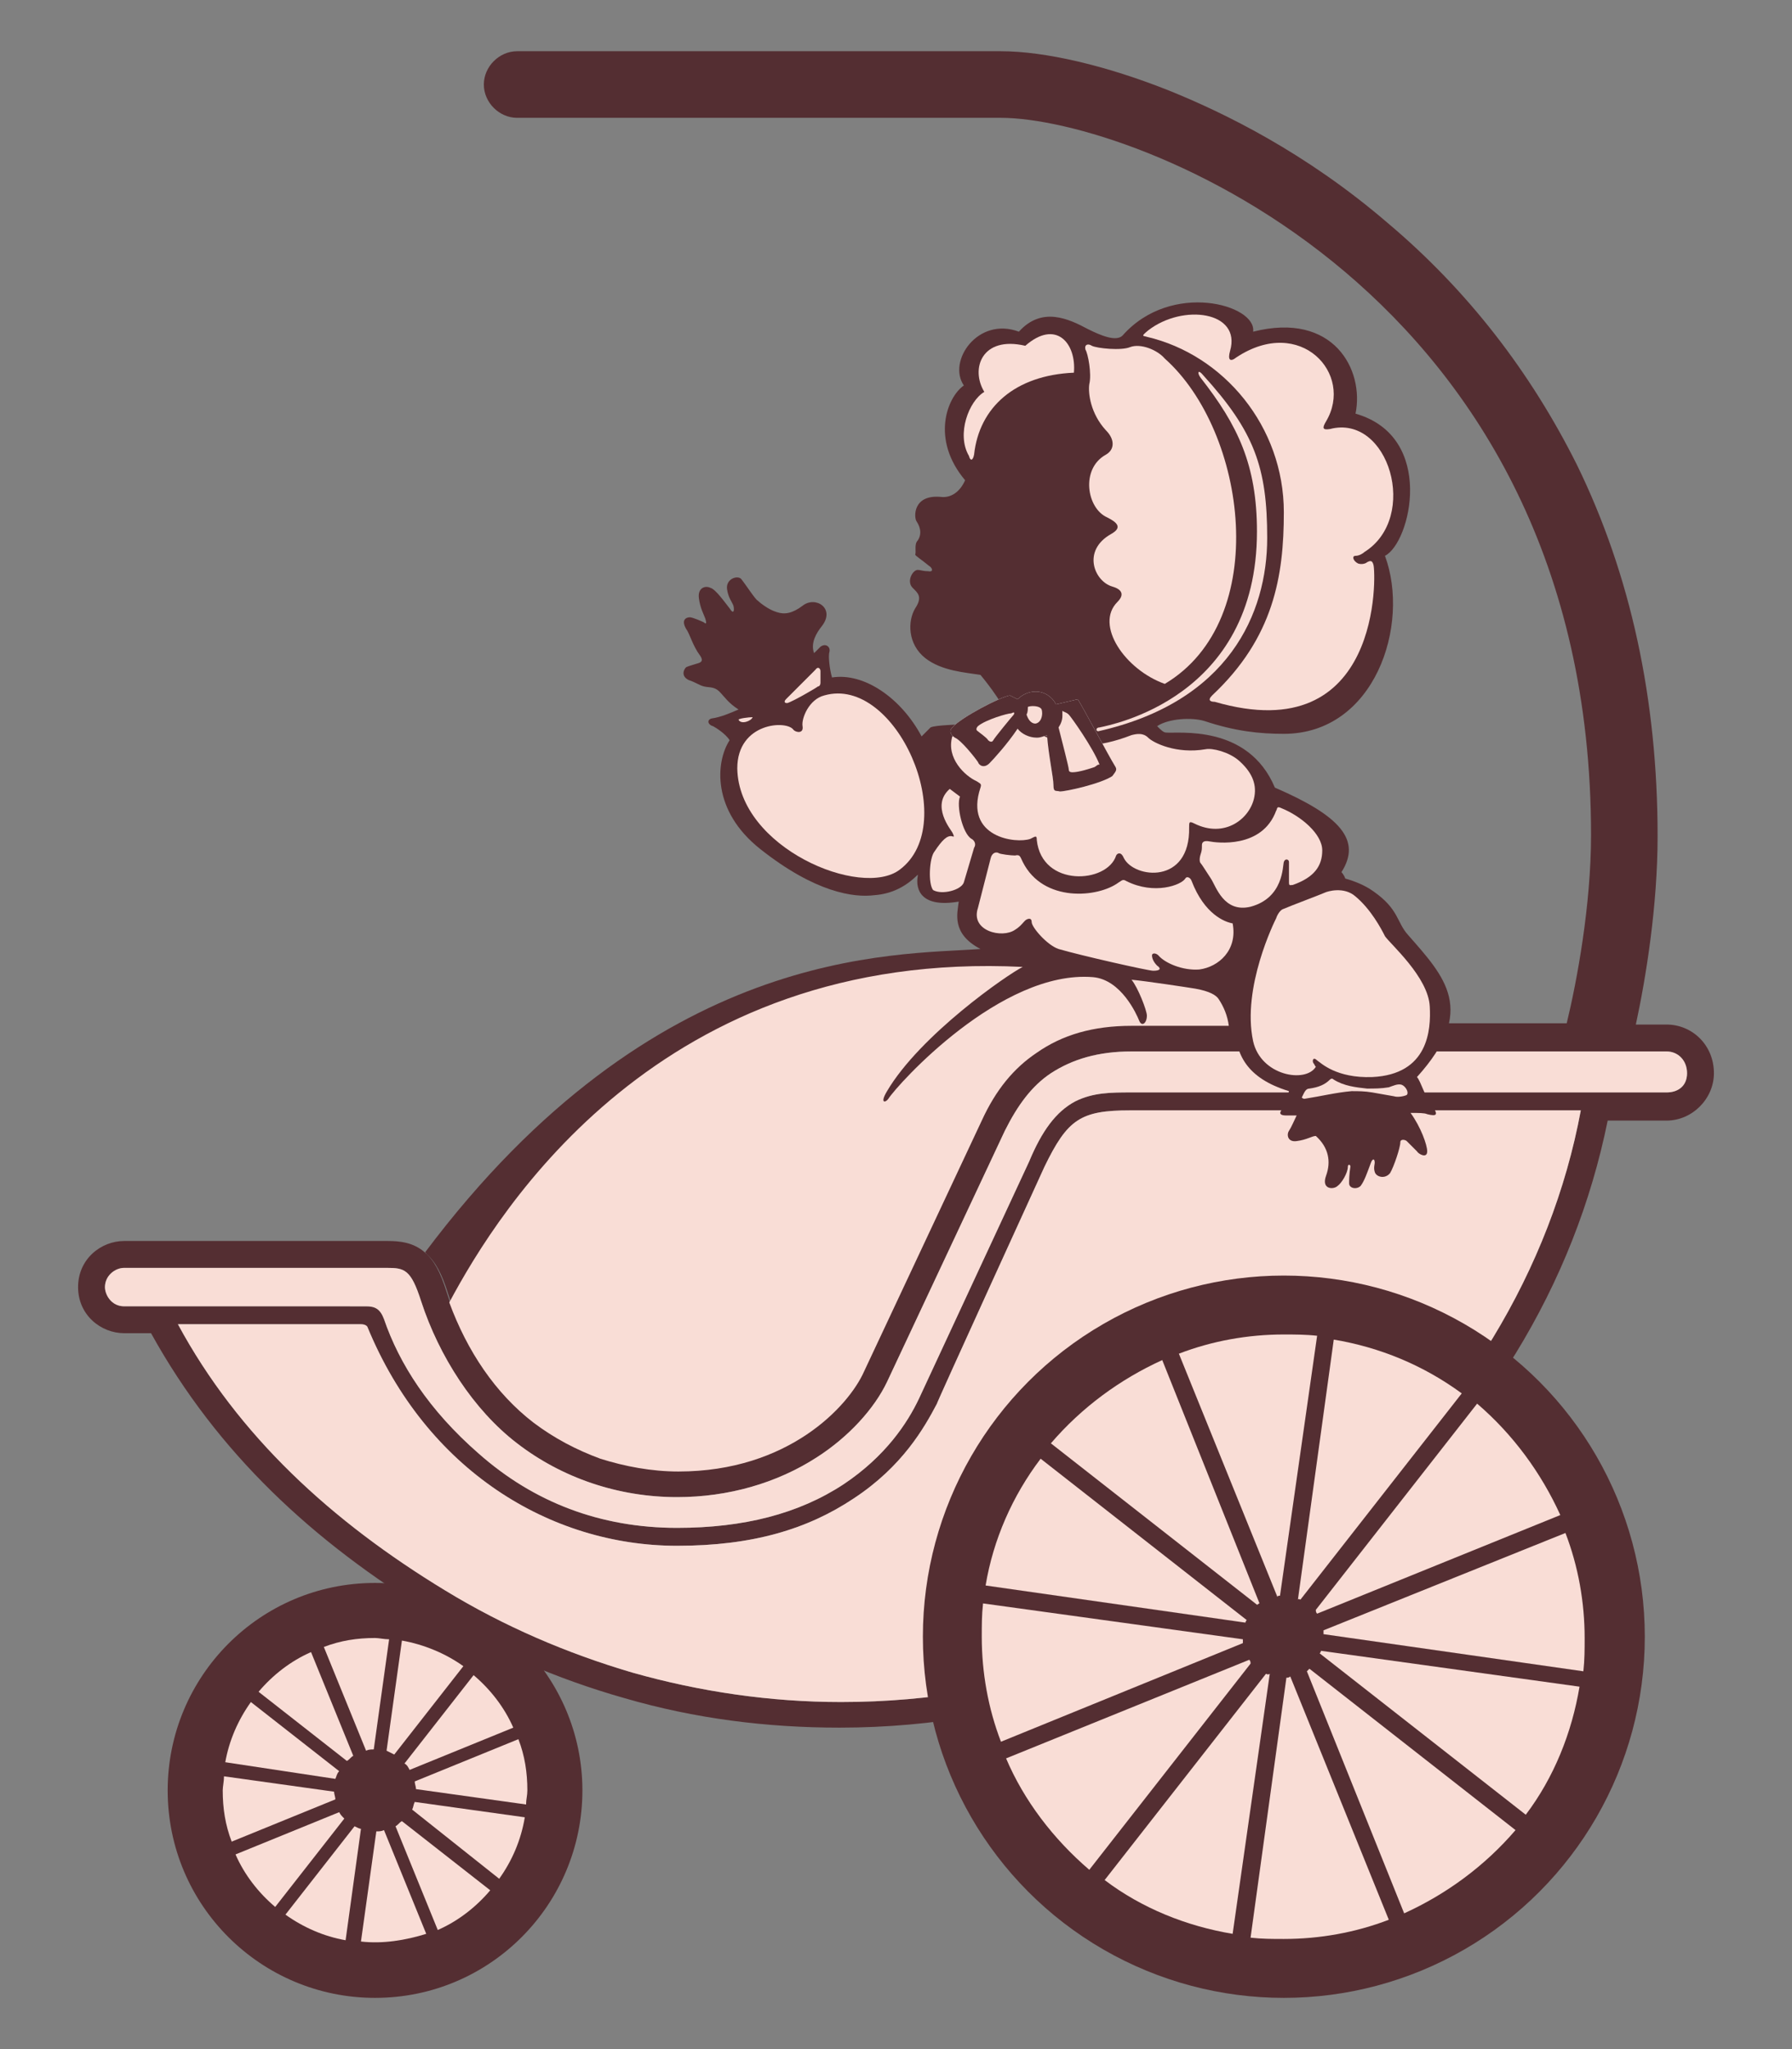 <?xml version="1.0" encoding="utf-8"?>
<!-- Generator: Adobe Illustrator 21.0.0, SVG Export Plug-In . SVG Version: 6.00 Build 0)  -->
<svg version="1.1" id="レイヤー_1" xmlns="http://www.w3.org/2000/svg" xmlns:xlink="http://www.w3.org/1999/xlink" x="0px"
	 y="0px" width="140px" height="160px" viewBox="0 0 140 160" style="enable-background:new 0 0 140 160;" xml:space="preserve">
<rect x="0" y="0" width="140" height="160" fill="#808080" stroke="none"/>
<style type="text/css">
	.st0{fill:#542E32;}
	.st1{fill:#F9DDD6;}
	.st2{fill:#FFFFFF;}
</style>
<path class="st0" d="M130.2,80h-2.4c0.8-3.7,1.7-9.3,1.7-14.7c0-10.7-2.1-20.4-6.3-29c-3.6-7.2-8.5-13.6-14.8-18.9
	c-6.4-5.5-12.8-8.6-17-10.3c-5-2-9.8-3.1-13.2-3.1H40.4c-1.4,0-2.6,1.2-2.6,2.6s1.2,2.6,2.6,2.6h37.8c10.2,0,46.1,13.4,46.1,56
	c0,5.5-1.1,11.4-1.9,14.7h-34c-3,0-5.4,0.7-7.4,2.1c-1.7,1.2-3.1,2.9-4.3,5.3L67.5,107l0,0c-1.2,2.7-5.9,7.8-14.5,7.8
	c-2.1,0-4.2-0.3-6.1-1c-1.9-0.6-3.6-1.6-5.2-2.8c-3.1-2.4-5.5-5.9-6.8-10.1c-0.5-1.6-1-2.5-1.7-3.1c-0.9-0.8-2-0.9-2.9-0.9H9.7
	c-1.8,0-3.6,1.4-3.6,3.6s1.8,3.6,3.6,3.6c0,0,1.3,0,2.1,0c5.2,9.4,12.7,16.3,21.9,21.9c4.7,2.9,9.8,5.1,15.1,6.6
	c5.5,1.6,11.1,2.3,16.8,2.3c7.3,0,14.4-1.3,21.2-3.7c6.6-2.4,12.6-5.8,18.1-10.2c5.4-4.4,9.9-9.5,13.5-15.3
	c3.5-5.7,5.9-11.8,7.2-18.2h4.6c2,0,3.7-1.7,3.7-3.7C133.9,81.6,132.2,80,130.2,80z M103.6,119.4c-5.2,4.3-11.1,7.6-17.4,9.9
	c-6.6,2.4-13.5,3.6-20.5,3.6c-5.5,0-11-0.8-16.3-2.3c-5.1-1.5-10-3.6-14.6-6.4c-8.9-5.4-16.2-12.1-20.9-20.8c0,0,14,0,14.3,0
	c0.4,0,0.5,0.2,0.5,0.2c4.6,11.2,14.3,17.1,24.2,17.1c5.9,0,10.2-1.3,13.8-3.7c3.8-2.5,5.5-5.5,6.5-7.4c-0.1,0.1,8.4-18.5,8.4-18.5
	l0,0c1.8-3.7,2.8-4.4,6.7-4.4h35.2C121.2,99.1,114.1,110.8,103.6,119.4z M130.2,85.3H88.4c-1.6,0-3,0-4.4,0.7
	c-1.5,0.8-2.6,2.3-3.6,4.7l-8.6,18.5c-0.9,1.9-2.6,4.5-5.9,6.7c-3.5,2.3-7.8,3.4-13,3.4c-6,0-11.2-2-15.5-5.8
	c-3.9-3.4-6.2-7-7.4-10.5c-0.3-0.8-0.7-1-1.4-1H9.7c-1,0-1.5-0.9-1.5-1.5C8.2,99.6,9,99,9.7,99h20.5c1.4,0,1.9,0.1,2.7,2.6
	c1.4,4.3,4.1,8.5,7.5,11.1c3.5,2.7,7.9,4.2,12.5,4.2c4,0,7.8-1.1,10.9-3.1c2.5-1.6,4.5-3.8,5.5-5.9l0,0l9.2-19.6
	c1-2,2.1-3.5,3.6-4.5c1.7-1.1,3.7-1.7,6.3-1.7h41.8c0.9,0,1.6,0.7,1.6,1.7S131.1,85.3,130.2,85.3z"/>
<g>
	<path class="st1" d="M103.6,119.4c-5.2,4.3-11.1,7.6-17.4,9.9c-6.6,2.4-13.5,3.6-20.5,3.6c-5.5,0-11-0.8-16.3-2.3
		c-5.1-1.5-10-3.6-14.6-6.4c-8.9-5.4-16.2-12.1-20.9-20.8c0,0,14,0,14.3,0c0.4,0,0.5,0.2,0.5,0.2c4.6,11.2,14.3,17.1,24.2,17.1
		c5.9,0,10.2-1.3,13.8-3.7c3.8-2.5,5.5-5.5,6.5-7.4c-0.1,0.1,8.4-18.5,8.4-18.5l0,0c1.8-3.7,2.8-4.4,6.7-4.4h35.2
		C121.2,99.1,114.1,110.8,103.6,119.4z"/>
	<path class="st1" d="M130.2,85.3H88.4c-1.6,0-3,0-4.4,0.7c-1.5,0.8-2.6,2.3-3.6,4.7l-8.6,18.5c-0.9,1.9-2.6,4.5-5.9,6.7
		c-3.5,2.3-7.8,3.4-13,3.4c-6,0-11.2-2-15.5-5.8c-3.9-3.4-6.2-7-7.4-10.5c-0.3-0.8-0.7-1-1.4-1H9.7c-1,0-1.5-0.9-1.5-1.5
		C8.2,99.6,9,99,9.7,99h20.5c1.4,0,1.9,0.1,2.7,2.6c1.4,4.3,4.1,8.5,7.5,11.1c3.5,2.7,7.9,4.2,12.5,4.2c4,0,7.8-1.1,10.9-3.1
		c2.5-1.6,4.5-3.8,5.5-5.9l0,0l9.2-19.6c1-2,2.1-3.5,3.6-4.5c1.7-1.1,3.7-1.7,6.3-1.7h41.8c0.9,0,1.6,0.7,1.6,1.7
		S131.1,85.3,130.2,85.3z"/>
</g>
<g>
	<ellipse class="st0" cx="100.3" cy="127.8" rx="28.2" ry="28.2"/>
	<path class="st0" d="M29.3,123.6c-9,0-16.2,7.3-16.2,16.2c0,9,7.3,16.2,16.2,16.2c9,0,16.2-7.3,16.2-16.2
		C45.5,130.9,38.2,123.6,29.3,123.6z"/>
</g>
<path class="st0" d="M110.7,84.1c4.7-5.2,2.2-7.8-0.7-11.1c-0.9-1-0.7-2-2.7-3.4c-0.7-0.5-1.5-0.8-2.2-1c-0.1-0.3-0.3-0.5-0.3-0.5
	c1.6-2.5-0.1-4.4-5.2-6.6c-2.1-5-7.6-4.2-8.5-4.3c-0.2,0-0.4-0.2-0.7-0.5c0.9-0.6,2.7-0.7,3.7-0.4c2.4,0.8,4.3,1,6.2,1
	c7.1,0,9.9-8.5,7.9-13.9c2-1,4-9.3-2.3-11.1c0.7-3.4-1.7-8-8-6.4c0.3-2.1-6.4-4-10.2,0.3c-0.5,0.5-1.7,0-2.7-0.5
	c-1.5-0.8-3.6-1.8-5.4,0.2c-3.2-1.2-5.6,2.3-4.3,4.2c-1.3,0.9-2.6,4.2,0.1,7.4c-0.4,0.9-1.1,1.4-1.9,1.3c-2.2-0.2-2.1,1.6-1.9,1.9
	c0.2,0.3,0.5,0.9,0.1,1.5c-0.3,0.3-0.1,0.9-0.2,1.1c0,0.1,0.5,0.4,1.1,0.9c0.2,0.1,0.4,0.5-0.1,0.4c-0.4,0-0.6-0.1-0.8-0.1
	c-0.4,0-0.9,0.9-0.4,1.4c0.4,0.4,0.8,0.7,0.2,1.6c-0.6,1-0.6,2.8,0.8,3.9c1.3,1,3.1,1.1,4.3,1.3c0,0,1.7,2,2.2,3.4l-3.2,0.4
	c-0.6,0.1-2.5,0.1-2.9,0.3c-0.1,0.1-0.4,0.4-0.7,0.7c-1.6-3-4.5-5-7-4.6c-0.2-0.7-0.3-1.7-0.2-2c0.1-0.4-0.3-0.7-0.7-0.4
	c-0.1,0.1-0.2,0.2-0.5,0.5c-0.3-0.8,0.2-1.6,0.6-2.1c1.1-1.4-0.5-2.4-1.5-1.6c-0.8,0.6-1.4,0.7-2,0.5c-0.7-0.2-1.4-0.8-1.5-0.9
	c-0.2-0.1-0.9-1.2-1.3-1.7c-0.3-0.3-1.2,0-1.1,0.8c0.1,0.7,0.4,1,0.5,1.3c0.1,0.4,0,0.7-0.3,0.2c-0.4-0.5-1.1-1.5-1.5-1.6
	c-0.4-0.2-1,0-0.9,0.8s0.4,1.3,0.5,1.6s0.1,0.5-0.1,0.3c-0.2-0.1-0.9-0.4-1.1-0.4c-0.3,0-0.7,0.2-0.3,0.9c0.3,0.4,0.5,1.3,1.1,2.1
	c0.2,0.3,0.2,0.5-0.2,0.6c-0.3,0.1-0.7,0.2-0.9,0.3c-0.2,0.2-0.4,0.7,0.2,1c0.6,0.2,0.8,0.4,1.2,0.5s0.8,0,1.2,0.4s0.7,0.9,1.5,1.4
	c-0.7,0.3-1.4,0.6-2.1,0.7c-0.4,0.1-0.3,0.5,0.1,0.6c0.2,0.1,1,0.6,1.3,1.1c-1.1,1.7-1.4,5.5,2.4,8.5c4.3,3.4,7.3,3.8,8.9,3.6
	c1.4-0.1,2.5-0.7,3.4-1.6v0.1c-0.2,1.1,0.3,2.5,3.2,2c-0.1,0.9-0.6,2.5,1.7,3.7c-6.8,0.5-25.4-0.3-43.4,23.7c0.1,0,0.1,0.1,0.1,0.1
	c0.7,0.6,1.2,1.5,1.7,3.1c1.3,4.2,3.7,7.7,6.8,10.1c1.6,1.2,3.3,2.1,5.2,2.8c1.9,0.6,4,1,6.1,1c8.6,0,13.3-5.1,14.5-7.8l0,0
	l9.2-19.6c1.1-2.4,2.5-4.1,4.3-5.3c2-1.4,4.4-2.1,7.4-2.1h8c0,2.2,0.9,4.1,4.2,5.1c-0.2,0.6-0.2,0.9-0.6,1.5c-0.2,0.3,0,0.4,0.4,0.4
	c0.1,0,0.3,0,0.8,0c-0.2,0.4-0.4,0.9-0.6,1.2c-0.2,0.3-0.1,0.9,0.6,0.8c0.8-0.1,1.2-0.4,1.5-0.4c1,0.9,1.2,2,0.8,3.1
	c-0.4,1.1,0.6,1.1,0.9,0.8c0.3-0.2,0.8-1,0.8-1.5c0-0.2,0.2-0.2,0.2,0c-0.1,0.6-0.1,1.1-0.1,1.3c0,0.4,0.6,0.5,0.9,0.2
	c0.3-0.4,0.5-1,0.8-1.8c0.1-0.3,0.3-0.4,0.3,0c0,0.1-0.1,0.4,0,0.7c0.1,0.4,0.8,0.6,1.2,0.1c0.3-0.5,0.8-2,0.8-2.4
	c0-0.3,0.4-0.2,0.5-0.1s0.6,0.6,0.8,0.8c0.1,0.2,0.8,0.6,0.8,0c0-0.5-0.5-1.9-1.3-3c0.6,0,1.1,0,1.3,0.1c0.8,0.2,0.8,0,0.5-0.5
	C111.4,85.9,111,84.4,110.7,84.1z"/>
<g>
	<path class="st1" d="M41.7,111.1c1.6,1.2,3.3,2.1,5.2,2.8c1.9,0.6,4,1,6.1,1c8.6,0,13.3-5.1,14.5-7.8l0,0l9.2-19.6
		c1.1-2.4,2.5-4.1,4.3-5.3c2-1.4,4.4-2.1,7.4-2.1H96c-0.1-0.8-0.4-1.5-0.8-2.1c-0.2-0.3-0.7-0.6-1.8-0.8c-0.6-0.1-3.9-0.6-5-0.7
		c0.5,0.6,1.2,2.4,1.2,2.8c0,0.6-0.4,0.9-0.6,0.4s-1.4-3.2-3.6-3.4c-7.2-0.6-15.3,8.4-16,9.5c-0.2,0.3-0.7,0.4-0.1-0.6
		c2.6-4.4,9.4-9.1,10.6-9.7C51.6,74.1,39,94.4,35.1,101.7C36.5,105.5,38.7,108.8,41.7,111.1z"/>
	<g>
		<path class="st1" d="M102.3,85c-0.3,0-0.4,0.3-0.6,0.7c0,0,0.1,0.1,0.2,0.1c1.3-0.2,2.5-0.5,3.7-0.6c0.5,0,1,0,1.6,0.1
			s1.1,0.2,1.7,0.3c0.3,0.1,0.8,0,1-0.1c0.2-0.2-0.1-0.7-0.4-0.8c-0.3-0.1-0.7,0.1-1,0.2c-0.6,0.1-1.1,0.1-1.7,0.1
			c-0.9-0.1-1.8-0.2-2.6-0.7c-0.1-0.1-0.2-0.1-0.3,0C103.5,84.7,103,84.9,102.3,85z"/>
		<path class="st1" d="M76.1,35.5c0.4-3.7,3.2-6.2,7.8-6.4c0.2-2.3-1.4-4.2-3.8-2.1c-3.4-0.8-4.3,1.8-3.2,3.6
			c-1.2,0.7-2.2,3.3-1.2,5C75.8,36,76,36,76.1,35.5z"/>
		<path class="st1" d="M88.3,27.1c-0.7,0.3-2.6,0.1-3-0.1c-0.3-0.2-0.6-0.1-0.5,0.3c0.2,0.3,0.5,1.9,0.3,2.7
			c-0.1,0.7,0.1,2.3,1.3,3.6c0.7,0.7,0.7,1.5,0,1.9c-2,1.1-1.5,4.2,0.1,4.9c0.8,0.4,1.2,0.8,0.3,1.3c-2.3,1.3-1.3,3.7,0.1,4.1
			c0.7,0.2,1,0.6,0.4,1.2c-1.8,1.8,0.6,5.3,3.7,6.4c8.4-5,6.4-19.7,0-25.4C90.4,27.3,89.1,26.8,88.3,27.1z"/>
		<path class="st1" d="M94.7,54.3c4.8-4.5,5.6-9.3,5.6-14.3c0-6.7-4.7-12.3-10.7-13.7c-0.3-0.1-0.5,0,0.1-0.5
			c2.7-2.1,7.3-1.5,6.4,1.6c-0.2,0.7,0,0.9,0.5,0.5c5-3.3,9.2,1.3,7,5c-0.3,0.5-0.3,0.7,0.3,0.6c4.6-1.2,7,6.9,2.7,9.6
			c-0.1,0.1-0.4,0.3-0.7,0.3c-0.3,0-0.2,0.4,0.2,0.6c0.3,0.1,0.6,0,0.7-0.1c0.2-0.1,0.4-0.2,0.5,0.2c0.2,0.6,0.7,14.5-12.4,10.7
			C94.6,54.8,94.3,54.7,94.7,54.3z"/>
		<path class="st1" d="M85.8,57.1C96,54.8,99,47.9,99,42c0-5.5-1-8.3-5-12.7c-0.4-0.5-0.5-0.2-0.2,0.2c2.9,3.7,4.4,6.8,4.4,12
			c0,13-11.4,15.1-12.3,15.3C85.6,56.8,85.6,57.1,85.8,57.1z"/>
		<path class="st1" d="M57.7,56.2c0-0.1,0.8-0.2,1.1-0.2C58.7,56.3,57.9,56.6,57.7,56.2z"/>
		<path class="st1" d="M61.4,54.6c-0.1,0.1-0.2,0.3,0.1,0.3c0.4-0.1,2.3-1.2,2.4-1.3c0.1,0,0.2-0.1,0.2-0.3v-0.9
			c0-0.2-0.2-0.4-0.4-0.1L61.4,54.6z"/>
		<path class="st1" d="M62,57c0.2,0.2,0.8,0.3,0.7-0.3s0.5-2.1,1.7-2.4c5.6-1.6,10.7,10,5.9,13.6c-3,2.3-12.6-1.7-12.7-7.9
			C57.6,56.4,61.5,56.2,62,57z"/>
		<path class="st1" d="M100.2,71c0.7-0.3,3.1-1.2,3.3-1.3c0.2-0.1,1.5-0.5,2.4,0.3c1.2,1,2,2.5,2.3,3.1c0.4,0.6,3.4,3.2,3.5,5.5
			c0.1,1.8-0.1,5.3-4.5,5.5c-2.8,0.1-4-1.1-4.3-1.3c-0.3-0.3-0.4,0-0.3,0.2c0.1,0.1,0.1,0.2,0.2,0.3c-0.8,1.3-4.3,0.7-4.9-2
			c-0.9-4.2,1.7-9.4,1.8-9.6C99.8,71.4,100,71.1,100.2,71z"/>
		<path class="st1" d="M74.2,61.6l0.8,0.6c-0.3,0.7,0.2,2.9,0.9,3.3c0.2,0.1,0.4,0.4,0.2,0.7l-0.8,2.7c-0.2,0.6-1.7,1-2.4,0.6
			c-0.4-0.5-0.3-2.5,0.1-3c0.6-0.9,1-1.3,1.4-1.2c0.2,0.1,0.1-0.1,0-0.3C74.3,64.8,72.7,62.9,74.2,61.6z"/>
		<path class="st1" d="M74.4,57.5l5.3-1.2c1.2,0.6,3.3,3.2,8.7,1.1c0.4-0.1,0.9-0.2,1.3,0.2s2.2,1.3,4.5,0.9
			c0.5-0.1,1.8,0.2,2.6,0.9c0.9,0.8,1.4,1.7,1.2,2.8c-0.3,1.7-2.3,3.3-4.7,2.1c-0.4-0.2-0.4-0.1-0.4,0.3c0.1,4.5-4.3,4-5.1,2.4
			c-0.2-0.5-0.5-0.4-0.6-0.2c-0.7,2.2-5.8,2.5-6.2-1.2c0-0.4-0.1-0.3-0.5-0.1c-1.1,0.4-5.2-0.1-3.9-4c0.1-0.3,0-0.3-0.3-0.5
			C75.4,60.6,73.9,59.2,74.4,57.5z"/>
		<path class="st1" d="M96.3,72.1c-0.6-0.1-2.2-0.7-3.2-3.3c-0.1-0.3-0.4-0.4-0.5-0.2c-0.3,0.5-2.4,1.3-4.6,0.2
			c-0.3-0.2-0.4,0-0.6,0.1c-1.6,1.2-5.9,1.6-7.5-1.6c-0.2-0.4-0.2-0.6-0.6-0.5c-0.3,0-1.2-0.1-1.3-0.2c-0.2-0.1-0.5,0-0.6,0.4
			s-0.9,3.5-1,3.9c-0.6,1.8,1.9,2.4,2.9,1.7c0.5-0.3,0.7-0.7,0.9-0.8c0.2-0.1,0.4-0.1,0.4,0.2c0,0.4,1.2,1.8,2.1,2.1
			c1.7,0.5,7,1.7,7.4,1.7c0.6,0,0.6-0.2,0.3-0.4c-0.3-0.3-0.4-0.6-0.4-0.8c0-0.2,0.3-0.2,0.5,0c0.5,0.6,1.9,1.2,3.2,1.1
			C95.2,75.5,96.7,74.2,96.3,72.1z"/>
		<path class="st1" d="M93.9,66c0-0.2,0.1-0.4,0.6-0.3s4.1,0.6,5.2-2.4c0.1-0.1,0-0.4,0.4-0.2c1.5,0.6,3.2,2,3.2,3.3
			c0,1.2-0.6,2.1-2.3,2.7c-0.2,0-0.3,0.1-0.3-0.2c0-0.2,0-1.4,0-1.6s-0.3-0.3-0.4,0s0,2.8-2.6,3.5c-2.1,0.5-2.7-1.6-3.1-2.2
			s-0.7-1.1-0.8-1.2c-0.1-0.1-0.1-0.4,0-0.7C93.9,66.4,93.9,66.3,93.9,66z"/>
	</g>
</g>
<g>
	<path class="st2" d="M87.1,59.8c-0.5-0.8-2.5-4.6-2.9-5.2L82.5,55c-0.3-0.6-0.9-1-1.6-1c-0.6,0-1.1,0.3-1.4,0.6l-0.6-0.3
		c-0.7,0.1-3.8,1.7-4.5,2.5c-0.3,0.3-0.1,0.6,0.2,0.8c0.5,0.2,1.6,1.6,1.8,1.9c0.1,0.3,0.5,0.5,0.9,0.1c0.3-0.3,1.4-1.5,2.2-2.7
		c0.3,0.4,0.9,0.7,1.5,0.7c0.3,0,0.5-0.1,0.8-0.2c0.1,1.5,0.5,3.3,0.5,3.9c0,0.6,0.2,0.4,0.5,0.5c0.5,0,3.2-0.6,4.1-1.2
		C87.2,60.2,87.3,60.1,87.1,59.8z"/>
	<path class="st0" d="M87.1,59.8c-0.5-0.8-2.5-4.6-2.9-5.2L82.5,55c-0.3-0.6-0.9-1-1.6-1c-0.6,0-1.1,0.3-1.4,0.6l-0.6-0.3
		c-0.7,0.1-3.8,1.7-4.5,2.5c-0.3,0.3-0.1,0.6,0.2,0.8c0.5,0.2,1.6,1.6,1.8,1.9c0.1,0.3,0.5,0.5,0.9,0.1c0.3-0.3,1.4-1.5,2.2-2.7
		c0.3,0.4,0.9,0.7,1.5,0.7c0.3,0,0.5-0.1,0.8-0.2c0.1,1.5,0.5,3.3,0.5,3.9c0,0.6,0.2,0.4,0.5,0.5c0.5,0,3.2-0.6,4.1-1.2
		C87.2,60.2,87.3,60.1,87.1,59.8z"/>
</g>
<g>
	<path class="st1" d="M79.2,55.8c-0.1,0.1-1.5,1.8-1.6,2s-0.3,0.1-0.4,0c-0.1-0.2-0.7-0.6-0.8-0.7c-0.2-0.1-0.1-0.3,0-0.4
		c0.6-0.5,2.3-1,2.6-1C79.2,55.6,79.3,55.6,79.2,55.8z"/>
	<path class="st1" d="M80.9,56.5c-0.4,0-0.6-0.4-0.7-0.7c0.1-0.2,0.1-0.4,0.1-0.6c0.2-0.1,0.8-0.1,1,0.1
		C81.5,55.4,81.5,56.4,80.9,56.5z"/>
	<path class="st1" d="M85.5,59.9c-0.3,0.1-1.2,0.4-1.7,0.4c-0.1,0-0.3,0-0.3-0.2S83,58,82.7,56.8c0.2-0.3,0.3-0.6,0.3-0.9
		c0-0.1,0-0.3,0-0.4c0.1,0.1,0.3,0.1,0.5,0.3s1.9,2.6,2.4,3.9C85.7,59.7,85.7,59.8,85.5,59.9z"/>
</g>
<g>
	<path class="st1" d="M103.4,127.3c0,0.1,0,0.2,0,0.3l20.3,2.9c0.1-0.9,0.1-1.7,0.1-2.6c0-2.8-0.5-5.6-1.5-8.2L103.4,127.3z"/>
	<path class="st1" d="M103.2,128.9c0,0.1-0.1,0.2-0.1,0.2l16.1,12.6c2.2-2.9,3.6-6.4,4.2-10L103.2,128.9z"/>
	<path class="st1" d="M102.9,126l19-7.7c-1.5-3.3-3.7-6.3-6.5-8.7l-12.6,16.1C102.8,125.8,102.8,125.9,102.9,126z"/>
	<path class="st1" d="M101.6,124.9l12.6-16.1c-3-2.2-6.4-3.6-10-4.2l-2.8,20.3C101.5,124.8,101.5,124.9,101.6,124.9z"/>
	<path class="st1" d="M100,124.6l2.9-20.3c-0.9-0.1-1.8-0.1-2.6-0.1c-2.8,0-5.6,0.5-8.2,1.5l7.7,19C99.8,124.6,99.9,124.6,100,124.6
		z"/>
	<path class="st1" d="M98.9,130.7l-12.6,16.1c2.9,2.2,6.4,3.6,10,4.2l2.9-20.3C99,130.8,99,130.7,98.9,130.7z"/>
	<path class="st1" d="M90.8,106.2c-3.3,1.5-6.3,3.7-8.7,6.5l16.1,12.6c0.1,0,0.1-0.1,0.2-0.1L90.8,106.2z"/>
	<path class="st1" d="M77,123.8l20.3,2.9c0-0.1,0.1-0.2,0.1-0.2l-16.1-12.6C79.1,116.8,77.6,120.2,77,123.8z"/>
	<path class="st1" d="M97.1,128.3c0-0.1,0-0.2,0-0.3l-20.3-2.8c-0.1,0.9-0.1,1.7-0.1,2.6c0,2.8,0.5,5.6,1.5,8.2L97.1,128.3z"/>
	<path class="st1" d="M97.6,129.6l-19,7.7c1.4,3.3,3.7,6.3,6.5,8.7l12.6-16.1C97.7,129.8,97.7,129.7,97.6,129.6z"/>
	<path class="st1" d="M100.5,131l-2.8,20.3c0.9,0.1,1.7,0.1,2.6,0.1c2.8,0,5.6-0.5,8.2-1.5l-7.7-19C100.7,131,100.6,131,100.5,131z"
		/>
	<path class="st1" d="M109.7,149.4c3.3-1.5,6.3-3.7,8.7-6.5l-16.1-12.6c-0.1,0.1-0.1,0.1-0.2,0.2L109.7,149.4z"/>
	<path class="st1" d="M32,138.2l8.1-3.3c-0.7-1.6-1.8-3-3.1-4.1l-5.4,6.9C31.8,137.8,31.9,138,32,138.2z"/>
	<path class="st1" d="M30.8,137l5.4-6.9c-1.4-1-3.1-1.7-4.8-2l-1.2,8.6C30.4,136.8,30.6,136.9,30.8,137z"/>
	<path class="st1" d="M29.2,136.6l1.2-8.6c-0.4,0-0.8-0.1-1.1-0.1c-1.4,0-2.7,0.2-4,0.7l3.3,8.1C28.8,136.6,29,136.6,29.2,136.6z"/>
	<path class="st1" d="M24.3,129c-1.6,0.7-3,1.8-4.1,3.1l6.9,5.4c0.2-0.1,0.3-0.3,0.5-0.4L24.3,129z"/>
	<path class="st1" d="M26.2,138.9c0.1-0.2,0.1-0.4,0.3-0.6l-6.9-5.4c-1,1.4-1.7,3-2,4.7L26.2,138.9z"/>
	<path class="st1" d="M26.2,140.5c0-0.2-0.1-0.4-0.1-0.6l-8.6-1.2c0,0.4-0.1,0.8-0.1,1.1c0,1.4,0.2,2.7,0.7,4L26.2,140.5z"/>
	<path class="st1" d="M26.9,142c-0.2-0.2-0.3-0.3-0.4-0.5l-8.1,3.3c0.7,1.6,1.8,3,3.1,4.1L26.9,142z"/>
	<path class="st1" d="M27.7,142.6l-5.4,6.9c1.4,1,3,1.7,4.7,2l1.2-8.7C28.1,142.8,27.9,142.7,27.7,142.6z"/>
	<path class="st1" d="M29.4,143l-1.2,8.6c1.7,0.2,3.5-0.1,5.1-0.6l-3.3-8.1C29.8,143,29.6,143,29.4,143z"/>
	<path class="st1" d="M34.2,150.7c1.6-0.7,3-1.8,4.1-3.1l-6.9-5.4c-0.2,0.1-0.3,0.3-0.5,0.4L34.2,150.7z"/>
	<path class="st1" d="M39,146.7c1-1.4,1.7-3,2-4.8l-8.6-1.2c-0.1,0.2-0.1,0.4-0.2,0.6L39,146.7z"/>
	<path class="st1" d="M32.4,139.1c0,0.2,0.1,0.4,0.1,0.6l8.6,1.2c0-0.4,0.1-0.7,0.1-1.1c0-1.4-0.2-2.7-0.7-4L32.4,139.1z"/>
</g>
</svg>
